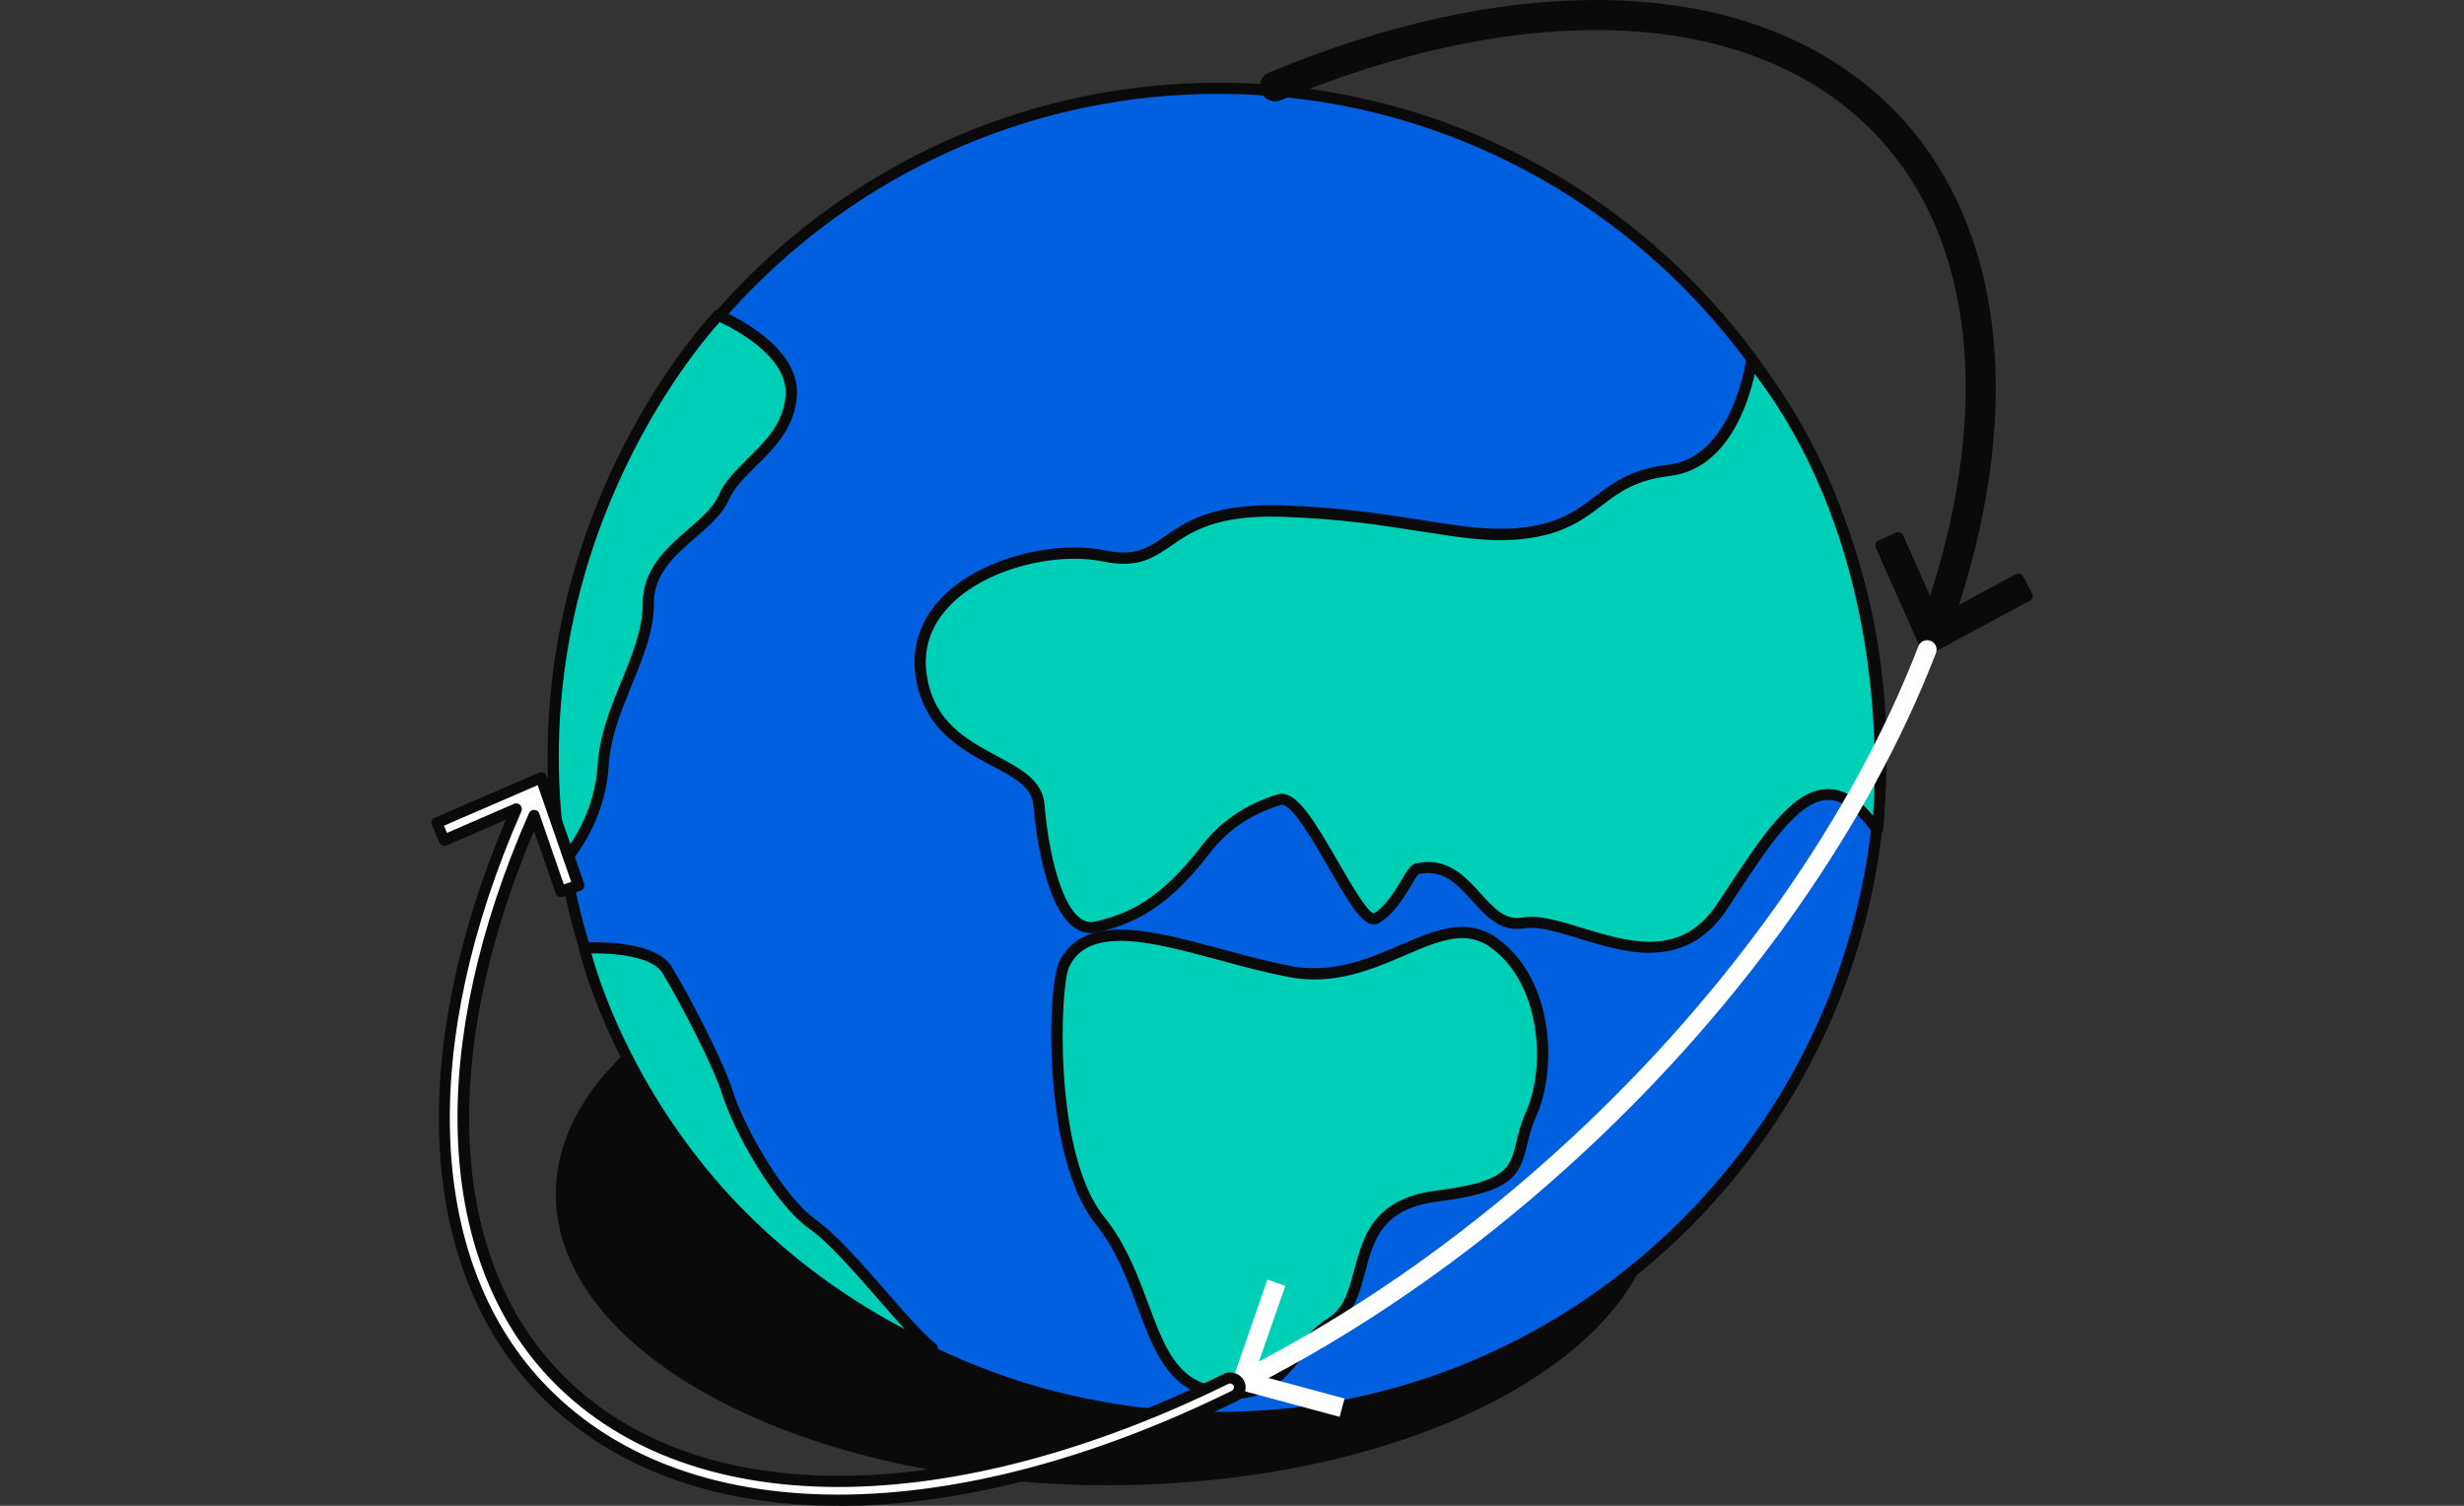 <svg width="360" height="220" viewBox="0 0 360 220" fill="none" xmlns="http://www.w3.org/2000/svg">
<rect x="0" y="0" width="360" height="220" fill="#333333" stroke="none"/>
<g clip-path="url(#clip0_1592_64258)">
<path d="M82.012 174.456C82.012 197.503 117.709 216.174 161.74 216.174C205.771 216.174 241.468 197.486 241.468 174.456C241.468 151.426 205.771 132.738 161.74 132.738C117.709 132.738 82.012 151.426 82.012 174.456Z" fill="#0A0A0A"/>
<path d="M161.757 216.997C117.349 216.997 81.207 197.914 81.207 174.455C81.207 150.997 117.349 131.914 161.757 131.914C206.164 131.914 242.307 150.997 242.307 174.455C242.307 197.914 206.164 216.997 161.757 216.997ZM161.757 133.561C118.239 133.561 82.833 151.906 82.833 174.473C82.833 197.039 118.239 215.384 161.757 215.384C205.275 215.384 240.681 197.039 240.681 174.473C240.681 151.906 205.275 133.561 161.757 133.561Z" fill="#0A0A0A"/>
<path d="M274.837 110.001C274.837 163.628 231.49 207.113 177.996 207.113C124.501 207.113 81.172 163.628 81.172 110.001C81.172 56.374 124.519 12.889 177.996 12.889C231.473 12.889 274.837 56.374 274.837 110.001Z" fill="#0060DF"/>
<path d="M177.997 207.92C124.16 207.92 80.352 163.988 80.352 110.001C80.352 56.013 124.16 12.082 177.997 12.082C231.834 12.082 275.642 56.013 275.642 110.001C275.642 163.988 231.834 207.92 177.997 207.92ZM177.997 13.712C125.05 13.712 81.977 56.906 81.977 110.001C81.977 163.096 125.05 206.29 177.997 206.29C230.944 206.29 274.017 163.096 274.017 110.001C274.017 56.906 230.961 13.712 177.997 13.712Z" fill="#0A0A0A"/>
<path d="M255.895 52.701C255.895 52.701 253.961 67.528 243.865 68.712C233.768 69.896 233.768 75.868 224.254 77.653C214.756 79.438 205.84 75.267 187.427 74.667C169.013 74.066 171.786 83.35 161.279 81.222C150.788 79.094 132.769 85.392 134.548 98.503C136.328 111.614 151.182 110.413 151.781 117.569C152.38 124.725 154.759 136.634 160.098 135.45C165.437 134.249 170.194 131.881 176.132 124.124C179.11 120.246 182.96 118.015 186.896 116.831C190.832 115.647 198.276 135.862 201.083 134.163C204.42 132.138 205.96 127.161 207.055 126.938C214.807 125.308 216.245 135.896 222.474 134.849C229.593 133.665 243.266 144.974 251.583 132.464C259.899 119.954 265.957 109.4 274.274 121.31C274.274 121.31 279.391 82.149 255.895 52.701Z" fill="#00CFB8"/>
<path d="M240.991 139.208C237.517 139.208 233.923 138.11 230.74 137.132C227.626 136.171 224.751 135.279 222.612 135.639C219.257 136.205 217.135 133.872 215.116 131.641C213.217 129.547 211.437 127.556 208.63 127.556C208.185 127.556 207.706 127.608 207.227 127.711C207.09 127.831 206.56 128.689 206.149 129.393C205.105 131.126 203.685 133.511 201.511 134.833C201.272 134.987 201.015 135.056 200.724 135.056C198.962 135.056 197.165 132.07 194.119 126.767C192.014 123.112 188.831 117.569 187.257 117.569C182.841 118.89 179.35 121.258 176.784 124.605C170.691 132.55 165.78 134.987 160.27 136.223C159.962 136.291 159.654 136.325 159.363 136.325C152.86 136.325 151.234 120.744 150.977 117.62C150.755 114.995 148.188 113.622 144.937 111.889C140.436 109.486 134.823 106.5 133.745 98.589C133.214 94.694 134.344 91.021 136.996 87.967C141.805 82.458 150.481 79.987 156.95 79.987C158.558 79.987 160.064 80.124 161.45 80.416C162.443 80.622 163.333 80.725 164.154 80.725C166.773 80.725 168.278 79.678 170.178 78.357C173.275 76.212 177.16 73.517 187.462 73.843C195.916 74.118 202.504 75.165 207.792 75.989C212.087 76.675 215.818 77.258 219.292 77.258C221.003 77.258 222.577 77.121 224.117 76.829C228.464 76.006 230.689 74.324 233.033 72.539C235.617 70.566 238.287 68.541 243.78 67.889C253.124 66.79 255.092 52.719 255.109 52.581C255.143 52.255 255.382 51.998 255.69 51.895C255.999 51.809 256.341 51.912 256.546 52.169C279.974 81.549 275.148 121.001 275.096 121.396C275.045 121.739 274.805 121.996 274.48 122.082C274.138 122.168 273.813 122.031 273.625 121.756C271.332 118.478 269.21 116.882 267.105 116.882C262.861 116.882 258.565 123.369 253.603 130.886L252.285 132.893C249.461 137.132 245.782 139.191 241.008 139.191L240.991 139.208ZM223.621 133.94C225.846 133.94 228.447 134.747 231.219 135.588C234.436 136.566 237.756 137.595 240.991 137.595C245.235 137.595 248.383 135.828 250.916 132.018L252.234 130.028C257.676 121.79 261.971 115.286 267.088 115.286C269.312 115.286 271.486 116.556 273.659 119.165C274.275 110.928 275.182 79.472 256.375 54.641C255.468 58.776 252.473 68.524 243.968 69.536C238.92 70.137 236.541 71.939 234.026 73.861C231.63 75.68 229.166 77.567 224.425 78.46C222.8 78.769 221.123 78.923 219.309 78.923C215.698 78.923 211.916 78.322 207.552 77.636C202.025 76.761 195.779 75.783 187.428 75.508C177.708 75.165 174.028 77.722 171.119 79.73C169.151 81.085 167.286 82.372 164.171 82.372C163.247 82.372 162.255 82.269 161.142 82.029C159.859 81.772 158.456 81.634 156.967 81.634C150.858 81.634 142.712 83.934 138.246 89.065C135.867 91.793 134.909 94.934 135.371 98.4C136.329 105.471 141.309 108.13 145.707 110.481C149.095 112.301 152.312 113.999 152.603 117.517C153.322 126.218 155.923 135.57 159.927 134.661C165.078 133.511 169.699 131.194 175.5 123.644C178.272 120.023 182.037 117.466 186.675 116.059C186.863 116.007 187.051 115.973 187.257 115.973C189.601 115.973 191.945 119.748 195.539 125.978C197.233 128.912 199.783 133.357 200.741 133.442C202.504 132.344 203.805 130.165 204.763 128.569C205.601 127.145 206.115 126.304 206.902 126.132C207.501 126.012 208.083 125.943 208.647 125.943C212.173 125.943 214.38 128.397 216.348 130.559C218.265 132.67 219.856 134.472 222.372 134.06C222.783 133.992 223.21 133.957 223.655 133.957L223.621 133.94Z" fill="#0A0A0A"/>
<path d="M155.426 140.994C159.67 131.882 175.534 139.604 188.608 141.989C201.682 144.375 210.427 132.036 218.316 137.819C226.205 143.602 226.632 156.284 223.655 162.84C220.677 169.395 224.254 172.964 209.999 174.749C195.744 176.534 201.083 189.044 194.546 193.214C188.009 197.384 187.41 205.124 177.313 203.339C167.217 201.554 168.398 187.843 160.68 178.319C152.962 168.794 153.954 144.134 155.426 140.994Z" fill="#00CFB8"/>
<path d="M180.103 204.419C179.197 204.419 178.221 204.333 177.177 204.145C170.657 202.995 168.501 197.177 166.208 190.999C164.668 186.847 163.059 182.539 160.064 178.833C152.329 169.291 152.98 144.34 154.708 140.633C156.214 137.407 159.14 135.828 163.624 135.828C168.107 135.828 173.173 137.235 178.7 138.728C182.054 139.638 185.528 140.564 188.763 141.165C189.841 141.371 190.953 141.457 192.048 141.457C196.72 141.457 200.913 139.655 204.609 138.059C207.775 136.703 210.77 135.416 213.627 135.416C215.544 135.416 217.238 135.982 218.813 137.132C227.215 143.293 227.472 156.421 224.426 163.148C223.741 164.658 223.416 166.031 223.125 167.249C222.047 171.762 220.986 174.165 210.119 175.538C201.905 176.567 200.69 181.132 199.424 185.954C198.62 188.975 197.798 192.098 195.009 193.882C192.904 195.221 191.432 196.971 190.012 198.67C187.53 201.622 185.186 204.402 180.121 204.402L180.103 204.419ZM163.624 137.475C159.774 137.475 157.395 138.711 156.18 141.336C154.879 144.116 153.818 168.536 161.331 177.803C164.497 181.716 166.225 186.349 167.748 190.433C170.058 196.645 171.872 201.553 177.485 202.531C178.426 202.703 179.316 202.789 180.121 202.789C184.416 202.789 186.435 200.404 188.763 197.641C190.268 195.856 191.826 194.003 194.136 192.527C196.395 191.085 197.062 188.528 197.849 185.56C199.15 180.669 200.605 175.109 209.914 173.942C220.164 172.655 220.644 170.613 221.533 166.889C221.842 165.602 222.184 164.143 222.937 162.496C225.812 156.129 225.281 143.911 217.854 138.471C216.571 137.527 215.185 137.063 213.627 137.063C211.095 137.063 208.254 138.282 205.242 139.586C201.409 141.233 197.062 143.104 192.048 143.104C190.85 143.104 189.652 143.001 188.472 142.778C185.169 142.177 181.661 141.233 178.272 140.307C172.848 138.848 167.731 137.458 163.624 137.458V137.475Z" fill="#0A0A0A"/>
<path d="M82.066 126.235C82.066 126.235 87.56 120.726 88.107 111.889C88.655 103.068 94.713 95.895 94.713 88.172C94.713 80.45 103.509 77.687 105.716 72.728C107.924 67.768 115.06 65.005 115.607 57.832C116.155 50.659 104.946 46.043 104.946 46.043C104.946 46.043 74.297 77.481 82.066 126.201V126.235Z" fill="#00CFB8"/>
<path d="M82.064 127.042C82.064 127.042 81.893 127.042 81.807 127.008C81.516 126.922 81.311 126.665 81.26 126.356C73.508 77.791 104.054 45.804 104.362 45.495C104.602 45.255 104.961 45.186 105.252 45.306C105.731 45.512 117.008 50.231 116.427 57.902C116.067 62.552 113.107 65.487 110.488 68.061C108.828 69.691 107.271 71.236 106.467 73.055C105.543 75.131 103.643 76.779 101.641 78.512C98.646 81.103 95.532 83.797 95.532 88.156C95.532 92.206 93.975 95.999 92.332 99.997C90.792 103.772 89.183 107.668 88.926 111.907C88.362 120.933 82.868 126.545 82.646 126.768C82.492 126.922 82.287 127.008 82.064 127.008V127.042ZM105.149 47.056C101.71 50.849 76.417 80.52 82.612 124.331C84.186 122.237 86.941 117.81 87.318 111.855C87.591 107.342 89.251 103.309 90.843 99.414C92.417 95.552 93.906 91.914 93.906 88.191C93.906 83.077 97.448 80.005 100.563 77.311C102.428 75.698 104.191 74.17 104.961 72.42C105.885 70.326 107.562 68.679 109.325 66.928C111.857 64.423 114.476 61.849 114.784 57.799C115.212 52.136 107.254 48.035 105.132 47.056H105.149Z" fill="#0A0A0A"/>
<path d="M85.369 138.505C85.369 138.505 95.14 137.922 97.433 141.68C99.726 145.421 104.911 155.22 106.332 159.836C107.769 164.452 113.451 175.126 118.687 178.85C123.924 182.574 131.898 193.54 136.211 197.006C136.211 197.006 118.499 190.005 103.765 172.724C89.048 155.426 85.352 138.523 85.352 138.523L85.369 138.505Z" fill="#00CFB8"/>
<path d="M136.227 197.812C136.124 197.812 136.022 197.812 135.936 197.761C135.765 197.692 117.865 190.485 103.182 173.255C88.499 156.009 84.632 138.865 84.598 138.694C84.546 138.453 84.598 138.213 84.735 138.024C84.871 137.836 85.094 137.716 85.334 137.698C85.334 137.698 85.898 137.664 86.771 137.664C90.194 137.664 96.217 138.127 98.134 141.251C100.478 145.077 105.681 154.945 107.118 159.578C108.538 164.109 114.186 174.611 119.165 178.18C122.126 180.291 125.839 184.53 129.416 188.631C132.205 191.84 134.858 194.861 136.723 196.354C137.031 196.611 137.117 197.057 136.911 197.4C136.757 197.658 136.484 197.812 136.21 197.812H136.227ZM86.412 139.294C87.438 143.104 91.973 157.588 104.414 172.191C114.477 183.998 126.045 190.999 132.188 194.191C130.939 192.836 129.587 191.308 128.218 189.712C124.693 185.68 121.065 181.527 118.241 179.519C112.748 175.606 106.998 164.623 105.578 160.076C104.175 155.545 99.058 145.867 96.748 142.109C95.67 140.341 91.939 139.294 86.771 139.294C86.651 139.294 86.531 139.294 86.412 139.294Z" fill="#0A0A0A"/>
<path d="M294.897 84.619L284.817 90.041C294.931 60.251 292.193 34.012 277.185 17.744C258.686 -2.3 224.495 -4.703 185.751 11.343C185.05 11.634 184.707 12.441 184.998 13.145C185.289 13.848 186.111 14.191 186.812 13.9C224.426 -1.665 257.454 0.463 275.148 19.631C289.472 35.145 291.936 60.456 282.096 89.321L277.322 78.595L274.806 79.728L281.566 94.932L296.197 87.073L294.897 84.636V84.619Z" fill="#0A0A0A"/>
<path d="M281.567 95.74C281.481 95.74 281.395 95.74 281.31 95.688C281.105 95.619 280.916 95.448 280.831 95.242L274.071 80.037C273.883 79.626 274.071 79.145 274.482 78.956L277.015 77.824C277.22 77.738 277.442 77.738 277.631 77.824C277.836 77.892 277.99 78.047 278.076 78.253L281.994 87.056C290.944 59.325 288.275 35.025 274.55 20.181C265.019 9.85 250.712 4.393 233.206 4.393C219.071 4.393 203.567 7.842 187.104 14.655C186.009 15.101 184.691 14.552 184.229 13.454C183.767 12.321 184.298 11.034 185.427 10.588C202.403 3.552 218.489 0 233.206 0C251.979 0 267.38 5.938 277.768 17.195C292.587 33.257 295.633 59.101 286.221 88.36L294.504 83.899C294.692 83.796 294.915 83.778 295.12 83.83C295.325 83.899 295.496 84.036 295.599 84.225L296.9 86.662C297.105 87.056 296.968 87.554 296.574 87.76L281.943 95.636C281.823 95.705 281.686 95.74 281.567 95.74ZM275.885 80.14L281.96 93.8L295.103 86.73L294.572 85.718L285.212 90.763C284.921 90.917 284.561 90.883 284.305 90.66C284.048 90.437 283.962 90.094 284.065 89.768C294.059 60.303 291.338 34.253 276.604 18.293C266.542 7.396 251.534 1.63 233.223 1.63C218.711 1.63 202.848 5.148 186.06 12.098C185.769 12.218 185.632 12.562 185.752 12.853C185.872 13.128 186.197 13.282 186.488 13.162C203.156 6.264 218.865 2.763 233.206 2.763C251.174 2.763 265.891 8.409 275.731 19.083C290.191 34.75 292.793 60.44 282.85 89.596C282.747 89.905 282.456 90.128 282.114 90.145C281.789 90.179 281.464 89.974 281.327 89.665L276.895 79.677L275.851 80.14H275.885Z" fill="#0A0A0A"/>
<path d="M282.062 93.629C281.361 93.355 280.556 93.698 280.283 94.419C270.682 119.319 252.714 144.803 229.697 166.168C215.374 179.467 199.99 190.45 183.938 198.927L187.788 187.876L185.17 186.966L179.711 202.686L195.728 207.01L196.447 204.333L185.324 201.33C201.547 192.75 217.102 181.63 231.563 168.193C254.87 146.536 273.095 120.692 282.85 95.414C283.123 94.694 282.781 93.904 282.062 93.629Z" fill="white"/>
<path d="M180.959 202.067C180.616 201.381 179.795 201.089 179.111 201.432C137.698 221.785 99.93 221.373 80.507 200.351C64.215 182.727 63.343 152.473 78.043 119.13L81.893 130.25L84.511 129.34L79.052 113.621L63.805 120.211L64.9 122.768L75.424 118.203C60.365 152.524 61.443 183.808 78.47 202.239C88.892 213.513 104.242 219.176 122.484 219.176C139.751 219.176 159.619 214.097 180.308 203.921C180.993 203.577 181.284 202.754 180.942 202.067H180.959Z" fill="white"/>
<path d="M122.503 220C103.713 220 88.278 214.062 77.907 202.805C61.051 184.546 59.579 153.605 73.903 119.781L65.261 123.522C65.055 123.608 64.833 123.608 64.645 123.522C64.439 123.437 64.285 123.282 64.2 123.093L63.105 120.536C62.934 120.125 63.105 119.644 63.532 119.472L78.78 112.883C78.985 112.797 79.225 112.797 79.43 112.883C79.636 112.969 79.79 113.14 79.875 113.363L85.334 129.082C85.471 129.511 85.249 129.975 84.838 130.129L82.22 131.039C82.014 131.107 81.792 131.09 81.603 131.004C81.415 130.919 81.261 130.747 81.193 130.541L78.027 121.394C64.354 153.639 65.5 182.847 81.176 199.819C90.725 210.149 105.031 215.624 122.554 215.624C139.53 215.624 158.987 210.476 178.821 200.728C179.848 200.213 181.234 200.677 181.765 201.741C182.295 202.822 181.85 204.143 180.755 204.692C160.356 214.714 140.249 220.017 122.572 220.017L122.503 220ZM75.426 117.379C75.631 117.379 75.854 117.465 76.008 117.619C76.247 117.859 76.316 118.22 76.179 118.529C61.274 152.49 62.352 183.585 79.071 201.689C89.133 212.603 104.158 218.369 122.486 218.369C139.924 218.369 159.792 213.118 179.968 203.199C180.242 203.062 180.361 202.719 180.224 202.444C180.088 202.17 179.745 202.05 179.471 202.187C159.432 212.037 139.718 217.254 122.486 217.254C104.5 217.254 89.783 211.608 79.909 200.934C63.464 183.104 62.489 152.421 77.291 118.803C77.428 118.494 77.736 118.305 78.061 118.323C78.386 118.323 78.694 118.546 78.797 118.872L82.374 129.22L83.452 128.842L78.558 114.719L64.867 120.639L65.312 121.686L75.084 117.447C75.186 117.396 75.289 117.379 75.409 117.379H75.426Z" fill="#0A0A0A"/>
</g>
<defs>
<clipPath id="clip0_1592_64258">
<rect width="234" height="220" fill="white" transform="translate(63)"/>
</clipPath>
</defs>
</svg>
